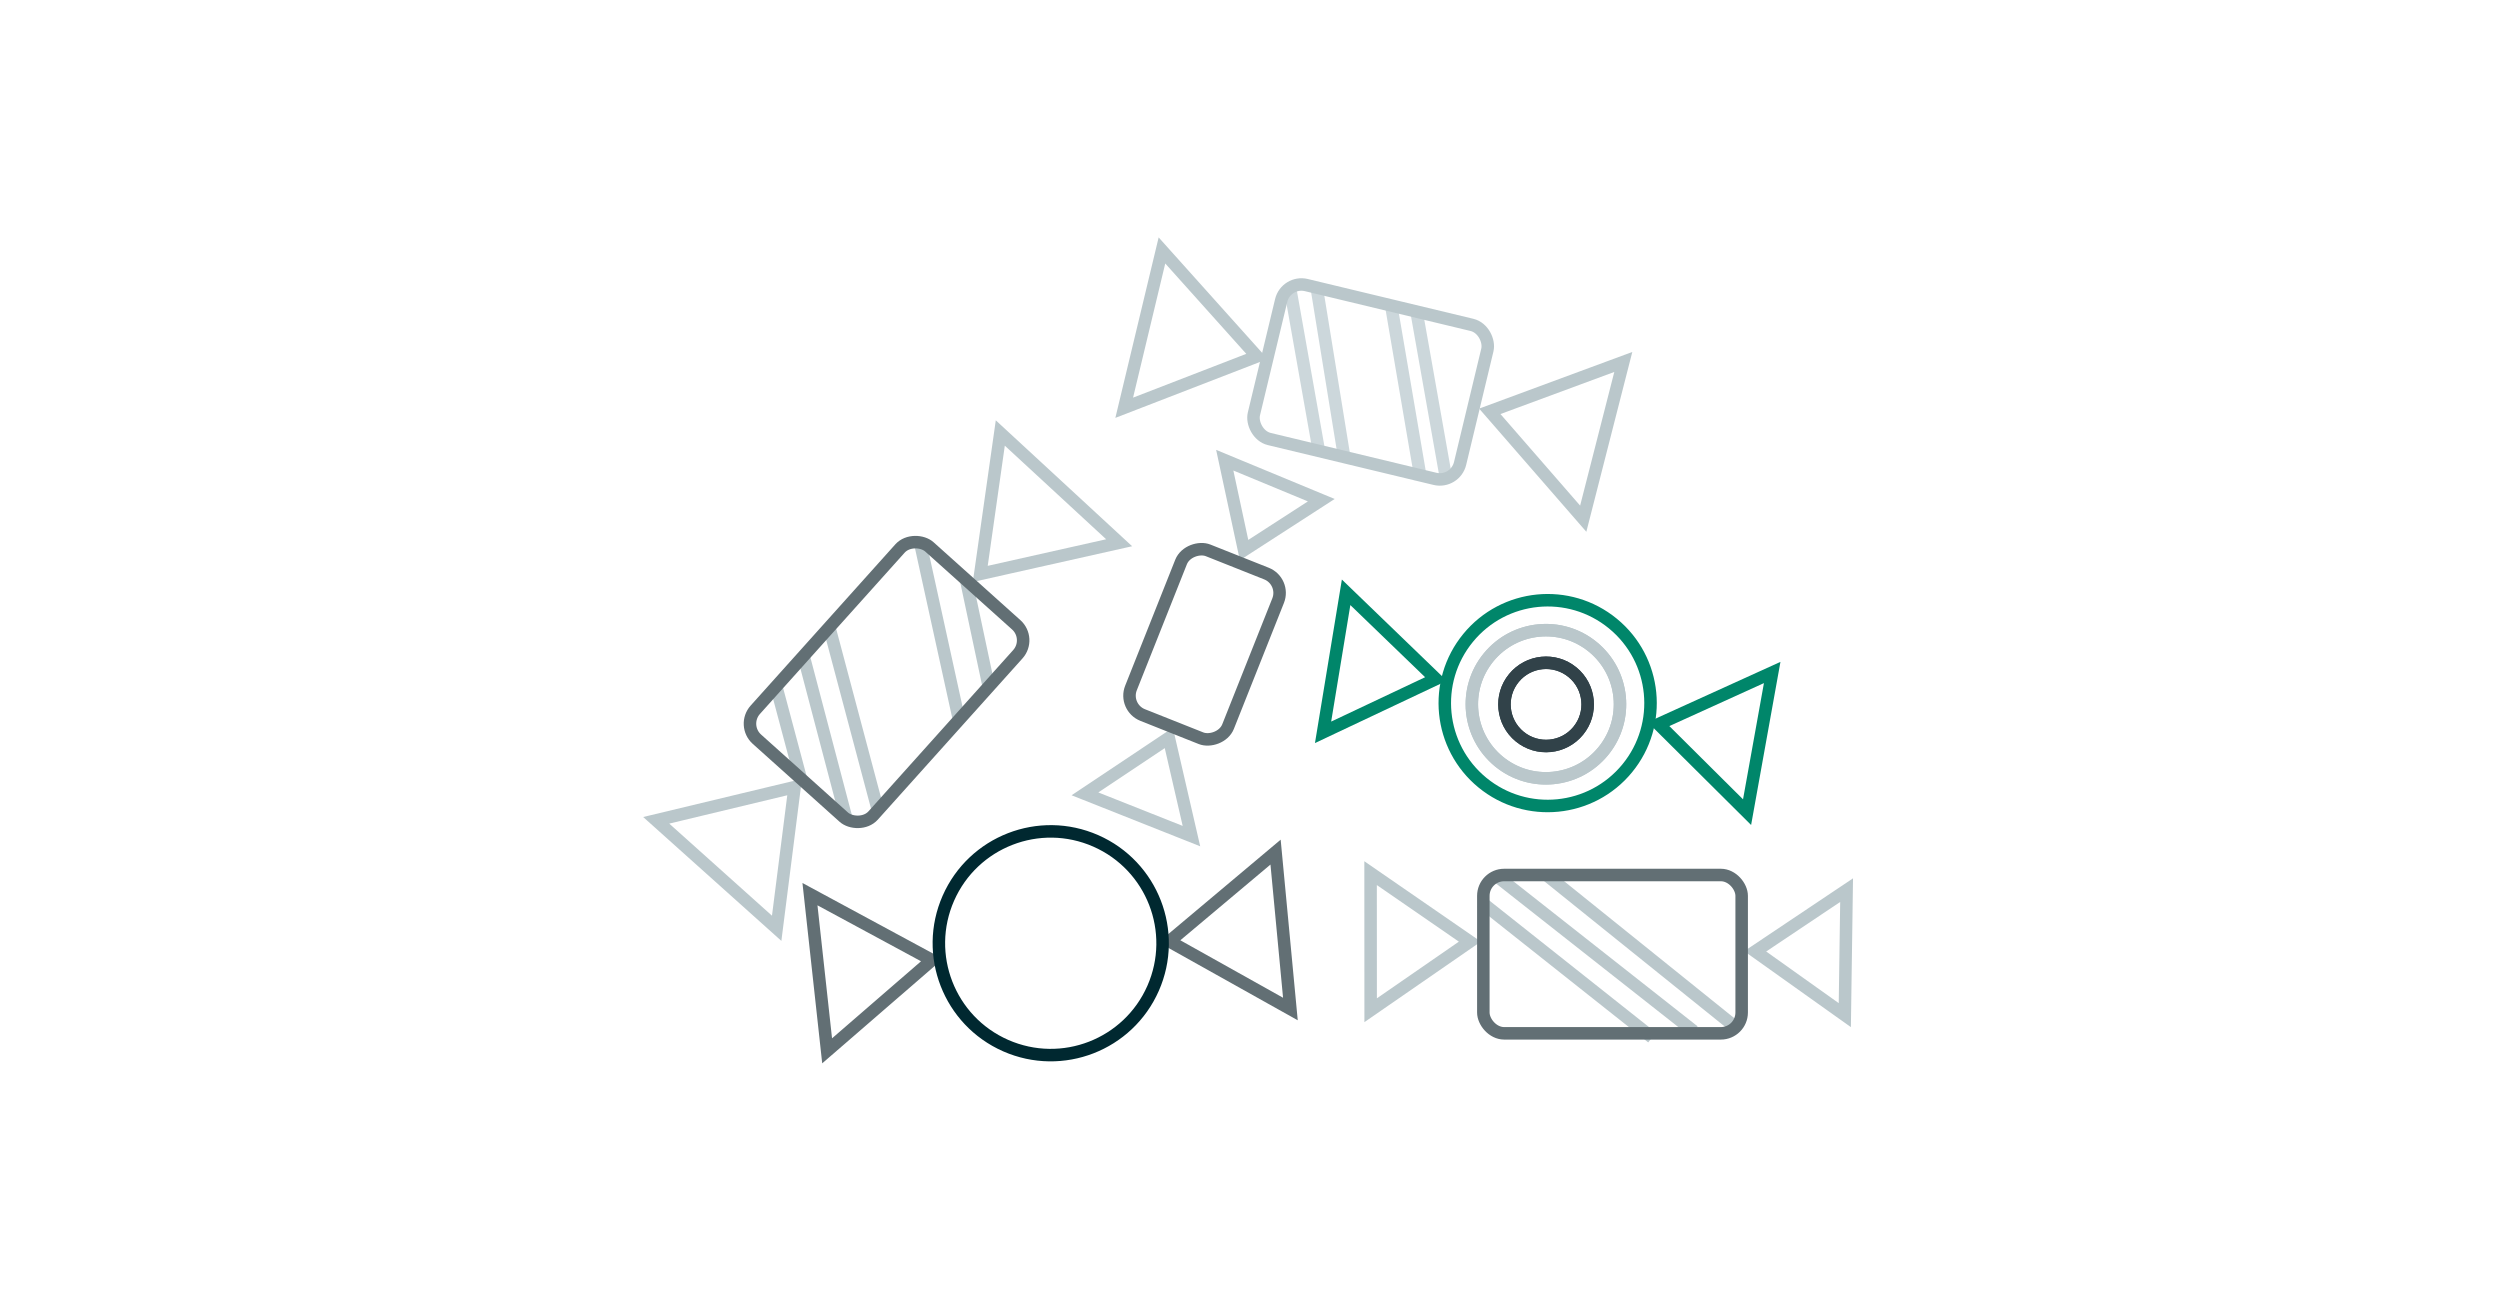 <svg width="600" height="315" viewBox="0 0 600 315" fill="none" xmlns="http://www.w3.org/2000/svg">
<path d="M223.671 230.416L198.51 252.198L194.391 214.598L223.671 230.416Z" stroke="#626F74" stroke-width="3"/>
<path d="M344.63 162.959L317.536 175.759L323.066 142.153L344.63 162.959Z" stroke="#00866A" stroke-width="3"/>
<path d="M352.765 225.994L328.957 242.454L328.941 209.556L352.765 225.994Z" stroke="#BAC7CB" stroke-width="3"/>
<path d="M280.513 177.094L285.947 200.667L260.391 190.524L280.513 177.094Z" stroke="#BAC7CB" stroke-width="3"/>
<path d="M190.706 188.901L186.401 222.789L157.489 196.874L190.706 188.901Z" stroke="#BAC7CB" stroke-width="3"/>
<path d="M301.671 85.54L269.811 97.861L278.868 60.106L301.671 85.54Z" stroke="#BAC7CB" stroke-width="3"/>
<path d="M280.655 225.913L309.696 242.164L306.136 204.507L280.655 225.913Z" stroke="#626F74" stroke-width="3"/>
<path d="M398.045 173.793L419.297 194.917L425.326 161.397L398.045 173.793Z" stroke="#00866A" stroke-width="3"/>
<path d="M421.249 228.322L442.754 243.634L443.184 213.633L421.249 228.322Z" stroke="#BAC7CB" stroke-width="3"/>
<path d="M298.576 132.018L317.108 120.044L293.939 110.447L298.576 132.018Z" stroke="#BAC7CB" stroke-width="3"/>
<path d="M235.263 137.74L268.594 130.262L240.071 103.921L235.263 137.74Z" stroke="#BAC7CB" stroke-width="3"/>
<path d="M357.551 98.718L379.975 124.488L389.592 86.871L357.551 98.718Z" stroke="#BAC7CB" stroke-width="3"/>
<circle cx="252.177" cy="226.38" r="26.842" transform="rotate(23.749 252.177 226.38)" stroke="#002830" stroke-width="3"/>
<circle cx="371.021" cy="169.02" r="17.779" transform="rotate(39.344 371.021 169.02)" stroke="#BAC7CB" stroke-width="3"/>
<circle cx="371.056" cy="169.055" r="9.987" transform="rotate(39.344 371.056 169.055)" stroke="#314249" stroke-width="3"/>
<circle cx="371.439" cy="168.746" r="24.689" transform="rotate(39.344 371.439 168.746)" stroke="#00866A" stroke-width="3"/>
<circle cx="371.021" cy="169.02" r="17.779" transform="rotate(39.344 371.021 169.02)" stroke="#BAC7CB" stroke-width="3"/>
<circle cx="371.056" cy="169.055" r="9.987" transform="rotate(39.344 371.056 169.055)" stroke="#314249" stroke-width="3"/>
<path d="M186.5 165.5L192.5 188" stroke="#BAC7CB" stroke-width="3"/>
<path d="M193 158L203 196" stroke="#BAC7CB" stroke-width="3"/>
<path d="M355.5 216.5L396.5 249" stroke="#BAC7CB" stroke-width="3"/>
<path d="M359.5 210.5L406.5 247.5" stroke="#BAC7CB" stroke-width="3"/>
<path d="M371.42 210.222L416.5 246.5" stroke="#BAC7CB" stroke-width="3"/>
<path d="M198.959 150.286L210.618 194.142" stroke="#BAC7CB" stroke-width="3"/>
<path d="M221 131L230 172" stroke="#BAC7CB" stroke-width="3"/>
<path d="M231.766 138.727L237.176 164.194" stroke="#BAC7CB" stroke-width="3"/>
<rect x="356" y="210" width="62" height="38" rx="5" stroke="#626F74" stroke-width="3"/>
<path d="M309.5 68.5L316.5 108" stroke="#CCD7DB" stroke-width="3"/>
<path d="M334 74L341 115" stroke="#CCD7DB" stroke-width="3"/>
<path d="M316 69L322.5 109" stroke="#CCD7DB" stroke-width="3"/>
<path d="M340 75L347 114.5" stroke="#CCD7DB" stroke-width="3"/>
<rect x="269.59" y="169.761" width="42.526" height="25.074" rx="5" transform="rotate(-68.323 269.59 169.761)" stroke="#626F74" stroke-width="3"/>
<rect x="177.932" y="174.064" width="62" height="38" rx="5" transform="rotate(-48.1 177.932 174.064)" stroke="#626F74" stroke-width="3"/>
<rect x="308.652" y="67.249" width="50.892" height="38" rx="5" transform="rotate(13.518 308.652 67.249)" stroke="#BAC7CB" stroke-width="3"/>
</svg>
